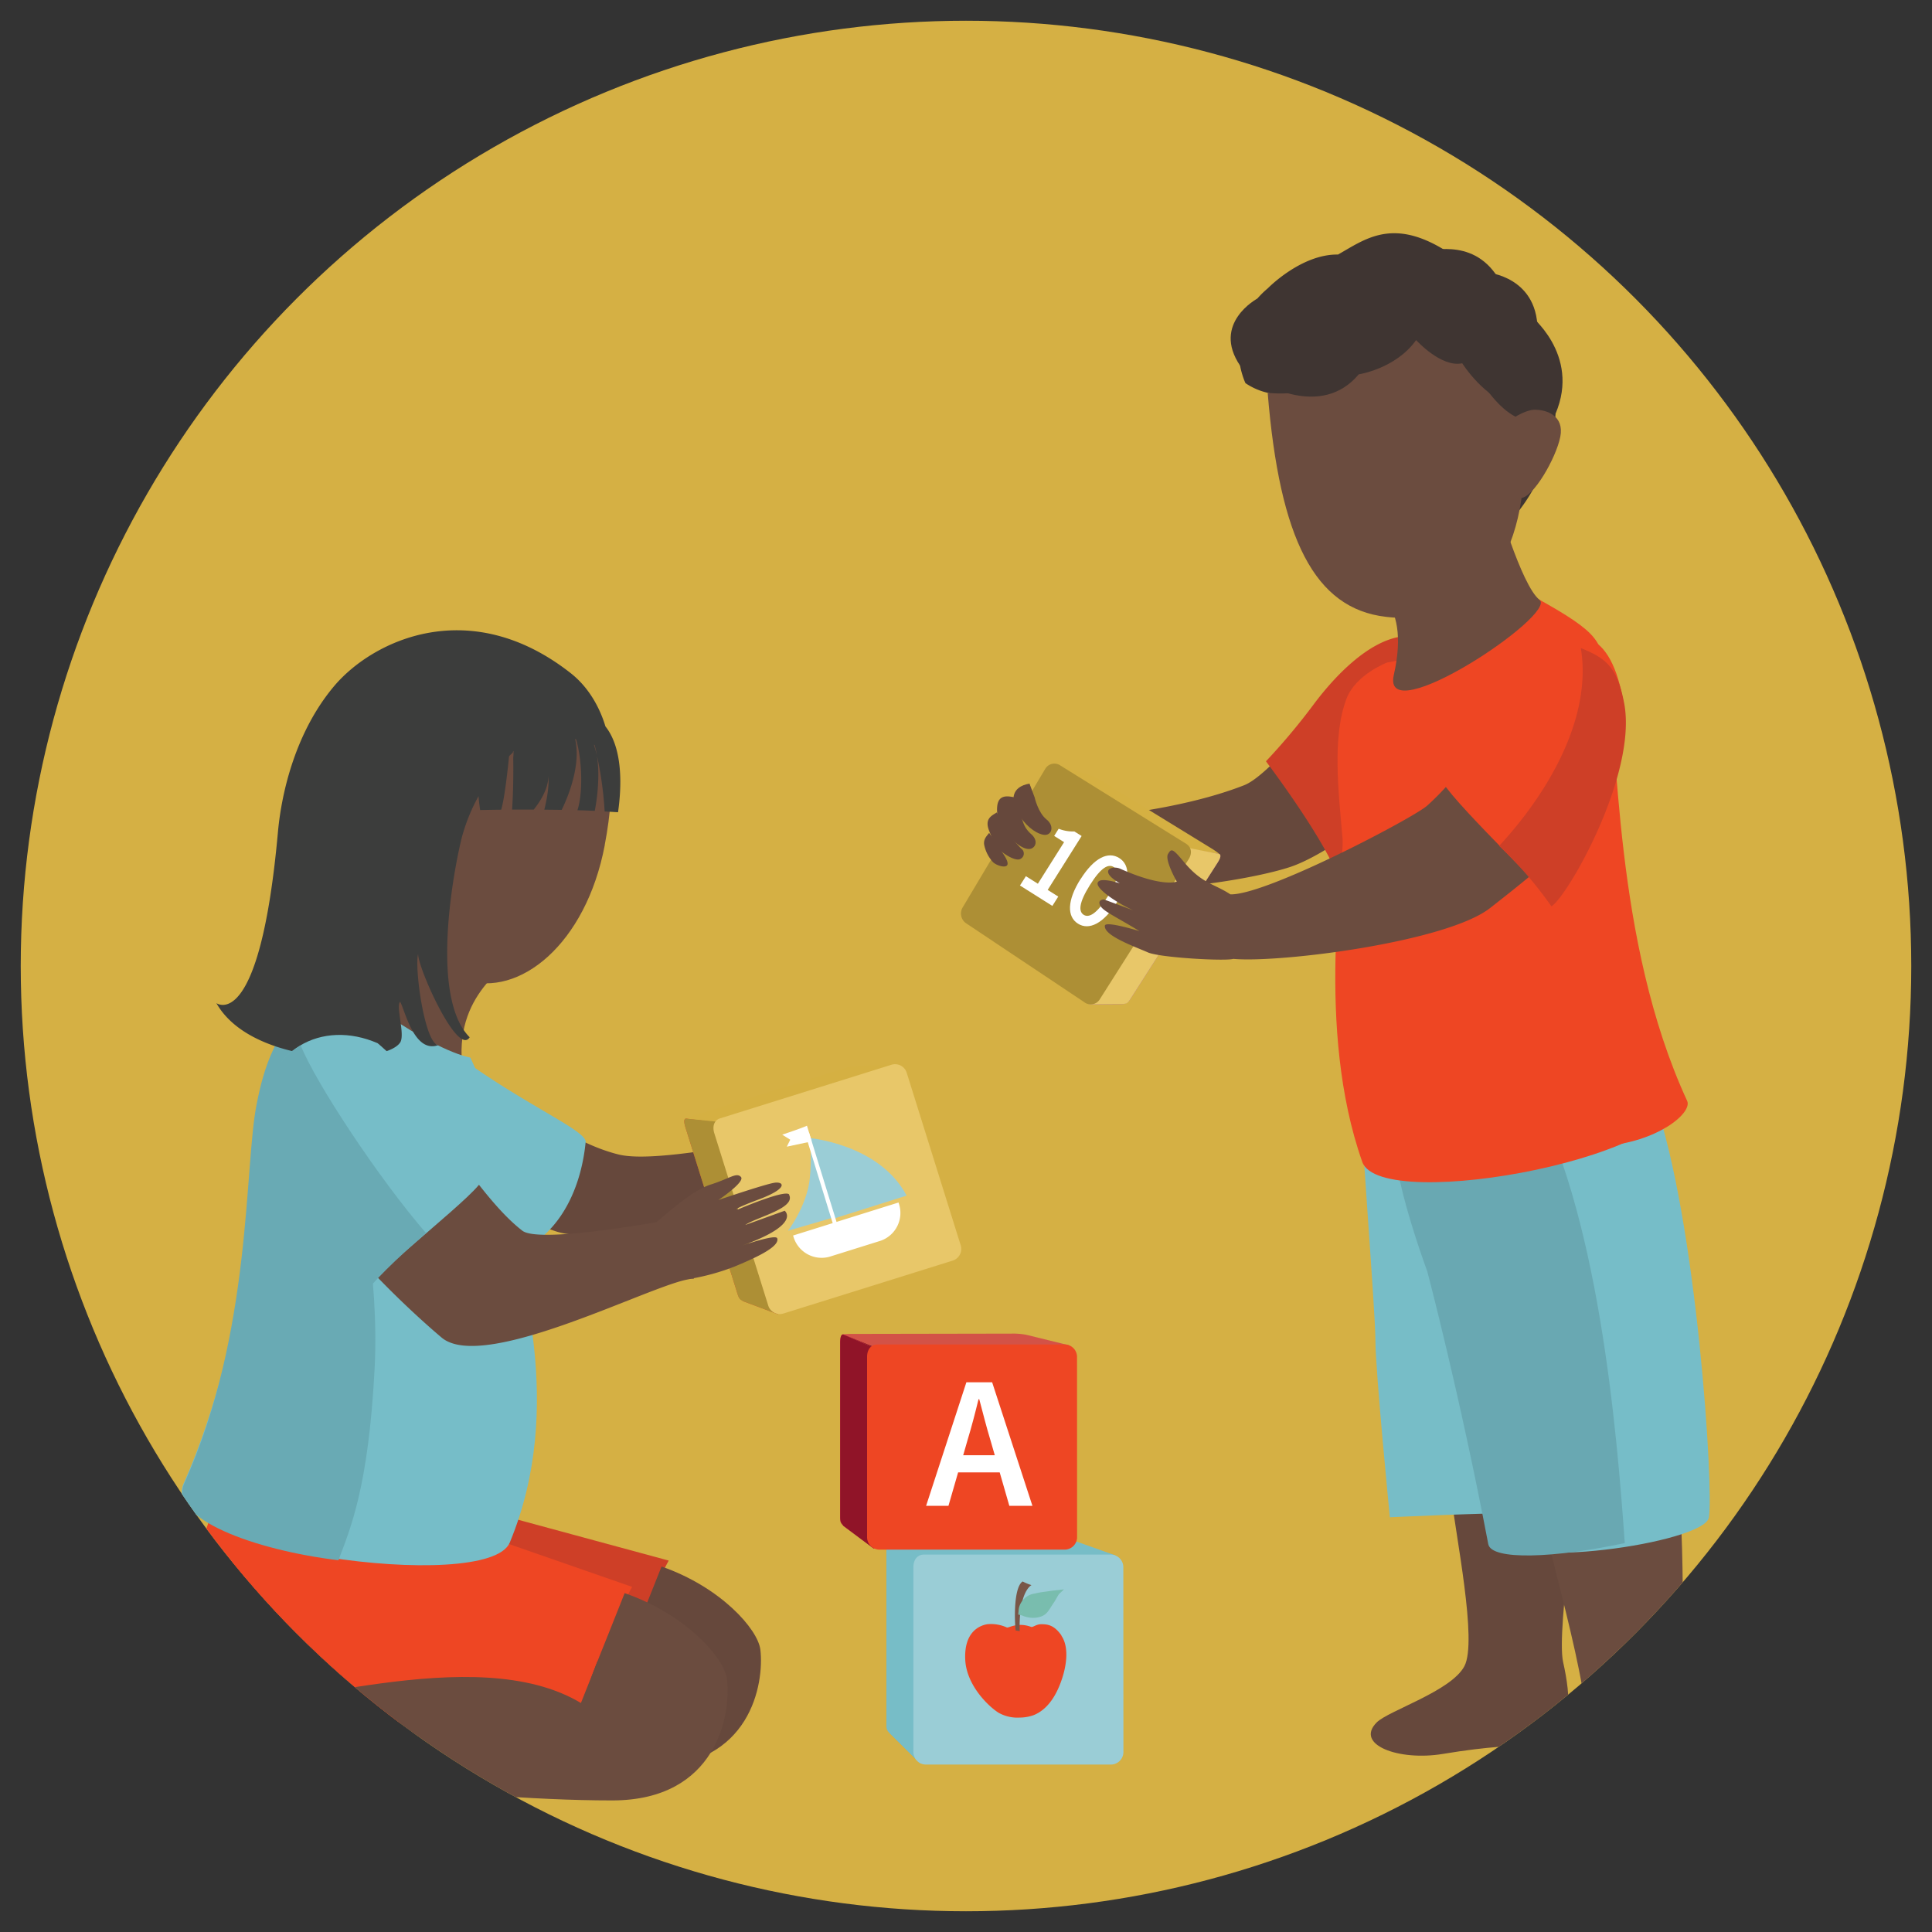 <svg id="Layer_1" data-name="Layer 1" xmlns="http://www.w3.org/2000/svg" xmlns:xlink="http://www.w3.org/1999/xlink" viewBox="0 0 600 600"><rect x="0" y="0" width="600" height="600" fill="#333333" stroke="none"/><defs><style>.cls-1{fill:none;}.cls-2{fill:#d5b044;}.cls-3{clip-path:url(#clip-path);}.cls-4{clip-path:url(#clip-path-2);}.cls-5{fill:#66483c;}.cls-6{fill:#6b4c3f;}.cls-7{fill:#77bdc7;}.cls-8{fill:#76bdc8;}.cls-9{fill:#69a8b2;}.cls-10{fill:#ce3f27;}.cls-11{fill:#ee4623;}.cls-12{fill:#69aab4;}.cls-13{fill:#3c3d3c;}.cls-14{fill:#5eb2e3;}.cls-15{fill:#9acdd6;}.cls-16{fill:#795648;}.cls-17{fill:#79bdae;}.cls-18{fill:#d35247;}.cls-19{fill:#e73d57;}.cls-20{fill:#c13d27;}.cls-21{fill:#83131f;}.cls-22{fill:#901428;}.cls-23{fill:#fff;}.cls-24{fill:#d5b042;}.cls-25{fill:#e64925;}.cls-26{fill:#ad8f35;}.cls-27{fill:#e8c769;}.cls-28{fill:#a358a2;}.cls-29{fill:#3f3532;}</style><clipPath id="clip-path"><circle class="cls-1" cx="300" cy="300" r="293.56"/></clipPath><clipPath id="clip-path-2"><rect class="cls-1" x="8.71" y="-8.28" width="563.19" height="573.56"/></clipPath></defs><title>EEI-LessonOverview-CF-</title><circle class="cls-2" cx="300" cy="300" r="293.56"/><g class="cls-3"><g class="cls-4"><path class="cls-5" d="M450.38,462.36c1.75,14.93,8.48,47.3,4.41,55.07s-23.57,13.81-27.24,17.48c-6.91,6.92,6.85,12.08,20.59,9.78,14.68-2.44,21.22-2.35,29.35-3.05,12-1,10.2-15.41,7.95-25.48S491.29,455,492,448.5s-41.57,13.86-41.57,13.86"/><path class="cls-6" d="M476.06,457.47c2,14.89,19.82,72.66,15.9,80.5s-22.42,8.77-27.31,14.89c-6.11,7.63,12.07,15.2,25.47,11.4s19.4-5,27.52-4.28,8.55-12.69,6.12-22.71.4-50.45-2.86-79.8c-.72-6.49-44.84,0-44.84,0"/><path class="cls-7" d="M422.26,333.54c0,14.1,4.89,73.36,4.89,82.76s4.48,54.9,4.48,54.9,29.76-1.38,42.8-1.38,9.78-120.57,9.78-120.57Z"/><path class="cls-8" d="M513.57,341c13.45,37.58,18.74,122.53,17.12,130.36s-62.74,16.68-64.82,5.79c-9-47-18.95-81.18-18.95-81.18s-16.51-38.92-11.62-46.75S513.57,341,513.57,341"/><path class="cls-9" d="M434.08,349.25c-4.9,7.83,9.17,45.57,9.17,45.57s10,37.76,18.95,84.74c1,5.07,20.39,4.36,42.39-.34-2.43-34.45-8.15-104.14-30.16-142.5-10.9,1.22-38.79,10-40.35,12.53"/><path class="cls-5" d="M425.19,207.93c-12.63,8.4-30.06,32.49-38.81,35.93-24.9,9.76-60.46,11-60.46,11s-5.12,13.88,1.66,17.65c13.87,7.74,58,1.75,73.15-3.28S450.37,237.39,442.4,226a84.94,84.94,0,0,0-17.21-18.1"/><path class="cls-10" d="M434.48,197.8c-9.57,1.77-19.38,11.38-26.65,21.14a200.33,200.33,0,0,1-14.68,17.49s14,18.46,20.41,31.39c.45.95,28.29-22.35,28.29-22.35Z"/><path class="cls-10" d="M77.33,458.45c-6,13.46-9,41.91,3,55.4s104.12,10.48,111.61,10.48c3-16.47,15.73-39.68,15.73-39.68L141.45,466.7Z"/><path class="cls-5" d="M192.31,519.46c-31.83-19.08-89.65-11.21-114-13.22-6.63-.54-9.23-10-18.29-1-23.95,24-27.19,12.42-30.69,25.45-2.44,9.11,16,3.94,39.13-.28s84.82,18.23,133.25,18.23c31.44,0,35.66-25.85,34.43-36.31-.75-6.37-12.35-19.46-30.69-25.83Z"/><path class="cls-11" d="M70.05,459.91c-6.2,14-19.21,43.72-1.63,64.41,13.87,16.3,103.84,9.61,111.6,9.61,3.1-17.07,16.29-41.11,16.29-41.11L136.1,471.88Z"/><path class="cls-5" d="M282.05,351c-.77-1.88-16.29,3-16.29,3s-2.81,1.25,6.71-1.28S280.8,348,278,348s-15.43,2.78-15.43,2.78,7.62-3.44,6.44-5.1-3.38.1-9.55,1.41a37.32,37.32,0,0,0-14.37,6.46c-11,.78-41.73,7.74-52.93,5-20.61-5.07-41-25.61-59.52-36.06,0,0-22.38-10.3-30.1,10.38s49.85,42.63,69.95,49.49c15.62,5.33,62.7-8.44,77-10.34l1.12-.11a7,7,0,0,1,1.62,0l0-.19a68,68,0,0,0,12.58-2.31c6.16-1.87,14.37-5.46,13.72-8.26-.31-1.41-7.68,1.08-7.68,1.08,14-4.35,9.57-7.66,9.57-7.66L267.6,359c3.61-2.08,16.27-3.58,14.45-8"/><path class="cls-8" d="M140.82,326.85c21.34,16,41.42,24.18,41.06,27.83-1.29,13-6.54,24.75-15.79,31.21s-31.67,9.56-32.9-15.14a102.81,102.81,0,0,1,7.63-43.9"/><path class="cls-6" d="M114,280.77c-2.39,7.17-10.17,20.93-16.15,25.72s50.94,49.27,46.71,30.61c-5.85-25.81,10.7-35.4,17.29-42,3.38-3.39-47.85-14.35-47.85-14.35"/><path class="cls-6" d="M151.15,304.92l-37.07,48.6L96,312.18s10.89-17.43,13.78-30.49,31.22,13.79,34.12,16a64.12,64.12,0,0,1,7.26,7.27"/><path class="cls-6" d="M187.82,262.45c-5.87,30.9-26.68,47.45-43.46,41.85-30.09-10-51.27-33.88-43.75-64.42S126.66,193,154,199.76s41.36,22.94,33.8,62.69"/><path class="cls-8" d="M106.34,310.31C96.41,323,94,325,87.18,338.43c-7.21,14.27-9,75-30.17,122.29-9.12,20.36,94.57,34.56,101.3,18.35,17.93-43.22,1.6-85.75,2.24-93.35,1.93-23.11-14.48-57.28-14.48-57.28s-9.1-1.31-28.31-14.9c-16.78-11.87-11.42-3.23-11.42-3.23"/><path class="cls-12" d="M79.74,342.71c-4,19.87-1.32,70.74-22.52,118-4.82,10.77,21.51,20.65,47.89,23.84,3.7-9.86,9.29-22.59,11.22-59.31,1.54-29.33-4.89-57.47-7.34-72.14-1.76-10.56,3.43-26.77,8.3-40.06C101.13,301.65,99,306.94,99,306.94c-13.79,12.82-17.14,25.14-19.26,35.77"/><path class="cls-6" d="M180.41,528.88c-33-19.77-93.65,3.23-118.92,1.14-6.88-.56-10.63-11.68-20-2.29C16.66,552.54,14.33,540.91,9.67,554.1c-6.2,17.57,18.67,2.81,42.66-1.56s87.6,6.6,137.77,6.6c32.58,0,37-26.79,35.69-37.62-.79-6.59-12.8-20.16-31.8-26.76Z"/><path class="cls-13" d="M188,225.52c-1.2-4-4.17-11.28-10.73-16.44C146.09,184.56,116,198.67,103.83,213,92,227,87.47,245.6,86.31,258.46c-5.66,62.85-19.11,53.07-19.11,53.07,11,19.57,52.18,19.57,57.07,12.23,1.62-2.43-1.45-11.42,0-12.64,1.45,2.42,4.32,16.12,11.82,13.46-4.25-.64-7.43-24.14-6.23-28.37-.3,3.81,12.21,32.09,16,25.92-12.24-12.23-5.24-50.81-2.45-62a56.37,56.37,0,0,1,5.2-12.87c.22,2.59.51,4.31.51,4.31s2.52-.06,6.53-.11c.94-3.07,1.9-11.07,2.41-16.33,0-.63,1.3-1.11,1.28-1.76l.15-.13a19.77,19.77,0,0,1-.1,2.09c.12,7.69-.17,13.4-.36,16.1,2,0,4.3,0,6.72,0,1.81-2.25,4.56-6.33,4.56-10.45.3,3.58-.7,8.21-1.27,10.47l5.41.06c1.89-3.89,6.06-13.78,4.16-22l.29.08c2,6.83,2.11,16.92.43,22.05,1.79,0,3.6.11,5.38.18.43-2.16,1.79-10,.67-17.19-.26-1.14-.61-2.24-.93-3.36l.2.07a29.6,29.6,0,0,1,.73,3.29A110.85,110.85,0,0,1,187.78,252l4.16.25c1.07-7.5,1.67-19.68-3.95-26.7"/><path class="cls-7" d="M346.12,482.94c.64.22.79.92-1.3.92H289.69a20.47,20.47,0,0,1-4.74-.4l-8.88-5.84c-.5-.21.71-.38,2.68-.38H326.5a21.36,21.36,0,0,1,4.64.38Z"/><path class="cls-14" d="M287.53,544c0,2.15-.79,3.29-1.82,3.56l-9.39-9.29c-.61-1-1-.82-1-2.93V480.09c0-2.12.46-2.77,1-2.65l9.63,6.45c.57.11,1.58,1.09,1.58,3.24Z"/><path class="cls-7" d="M287.53,544c0,2.15-.79,3.29-1.82,3.56l-9.39-9.29c-.77-.87-1-.82-1-2.93V480.09c0-2.12.46-2.77,1-2.65l9.17,6a4,4,0,0,1,2,3.7Z"/><path class="cls-15" d="M348.89,544.05A3.91,3.91,0,0,1,345,548H287.58a3.9,3.9,0,0,1-3.92-3.9v-57.4c0-2.16,1.12-3.91,3.28-3.91h58a3.92,3.92,0,0,1,3.92,3.91Z"/><path class="cls-11" d="M329.66,507.93c-2.26-3.26-4.29-3.52-6.31-3.51-1.58,0-2.51,1-3.13.82-4.36-1.59-7,.46-7.55.18a11.86,11.86,0,0,0-6.09-1c-1.28.23-7.22,1.45-6.82,10.9.31,7.92,7.08,14.52,10.37,16.6a12,12,0,0,0,6.54,1.49h.13a13.17,13.17,0,0,0,4.19-.75c2.34-.93,5.57-3.18,8-9.07s3.07-12.12.63-15.62"/></g><g class="cls-4"><path class="cls-16" d="M315.46,506.44c-.31-1.4-.93-13.33,2.13-15.3a15.73,15.73,0,0,0,2.75,1.13s-4,1.87-3.67,14.31c-1.21-.28-1.21-.14-1.21-.14"/><path class="cls-17" d="M326.74,494c-1.53.28-3.6.42-5.32.88a5.87,5.87,0,0,0-4.95,4.35c-.19.82-.11,1.71-.31,2.12l12.18-6.3,2.11-1.46-3.71.41"/><path class="cls-17" d="M317.6,501.78a8.43,8.43,0,0,0,4.33.58c3.25-.51,3.58-2.11,5.33-4.63.47-.62,1.33-2.36,1.66-2.71l1.5-1.43c-4.57,2.85-9.76,4.94-14.24,7.78.13.11.79.16,1.42.41"/><path class="cls-18" d="M331.74,417.73c.64.21.78.9-1.3.9H275.3a20.47,20.47,0,0,1-4.74-.4l-8.86-3.6c-.51-.21.69-.37,2.67-.37l49.74-.09a21.59,21.59,0,0,1,4.65.37Z"/><path class="cls-19" d="M273.15,477.36c0,2.11-.79,3.24-1.83,3.49l-9.39-7c-.61-1-1-.8-1-2.88V417c0-2.07.45-2.69,1-2.59l9.63,4.2c.58.12,1.59,1.07,1.59,3.17Z"/><path class="cls-20" d="M270.71,418.28l.85.37c.58.11,1.58,1.07,1.58,3.17v55.54l.59-55.31a4.8,4.8,0,0,0-2.15-3.62,8.82,8.82,0,0,1-.87-.15M260.92,471c0,2.08.25,2,1,2.88-.61-1-1-.8-1-2.88"/><path class="cls-21" d="M261.82,414.44a.47.47,0,0,0-.17,0,.47.47,0,0,1,.17,0h.12l8.77,3.83a6.58,6.58,0,0,0,.87.15,1.43,1.43,0,0,0-.48-.23l-9.16-3.75h-.12"/><path class="cls-22" d="M261.82,414.44a.47.47,0,0,0-.17,0c-.43.15-.73.87-.73,2.57v54c0,2.08.4,1.87,1,2.88l9.37,7c1.05-.25,1.83-1.38,1.83-3.49V421.82c0-2.1-1-3.06-1.58-3.17l-.85-.37-8.77-3.83h-.12"/><path class="cls-11" d="M334.5,477.43a3.87,3.87,0,0,1-3.92,3.82H273.19a3.86,3.86,0,0,1-3.91-3.82V421.36c0-2.12,1.11-3.83,3.28-3.83h58a3.87,3.87,0,0,1,3.92,3.83Z"/><path class="cls-23" d="M308.94,451.93l-1.36-4.7c-1.22-4-2.34-8.45-3.46-12.68h-.23c-1.05,4.29-2.18,8.64-3.41,12.68l-1.35,4.7Zm1.53,5.34H297.55l-3,10.38h-6.94l12.51-38.37h8l12.51,38.37h-7.17Z"/><path class="cls-24" d="M278,330.52c.65,0,1,.64-.93,1.23l-50.53,15.82a19.31,19.31,0,0,1-4.46,1l-9.21-.89c-.53,0,.53-.56,2.35-1.12l45.56-14.36a20.58,20.58,0,0,1,4.37-1Z"/><path class="cls-25" d="M242.09,404.24c.63,2,.24,3.3-.63,3.86l-10.68-4c-.86-.78-1.18-.47-1.79-2.44l-16.11-51.51c-.62-2-.4-2.7.15-2.76l10.09,1.24c.55-.06,1.76.57,2.39,2.57Z"/><path class="cls-26" d="M242.09,404.24c.63,2,.24,3.3-.63,3.86l-10.68-4c-1-.59-1.18-.47-1.79-2.44l-16.11-51.51c-.62-2-.4-2.7.15-2.76l9.53.95a4.65,4.65,0,0,1,3.55,2.92Z"/><path class="cls-27" d="M298.35,386.71a3.8,3.8,0,0,1-2.45,4.77l-52.61,16.45a3.78,3.78,0,0,1-4.72-2.52l-16.75-53.52c-.62-2-.11-4,1.87-4.59l53.18-16.64a3.79,3.79,0,0,1,4.73,2.53Z"/><path class="cls-15" d="M258.89,378.46l-7.84-25.08s22,1.78,30.51,17.93c-7.52,2.35-22.67,7.15-22.67,7.15"/><path class="cls-15" d="M251.76,356.85l6.69,21.37-13.72,4s5.83-7.67,6.74-16.14a67.48,67.48,0,0,0,.29-9.25"/></g><rect class="cls-23" x="254.75" y="351.21" width="1.25" height="32.01" transform="translate(-96.79 91.46) rotate(-17.12)"/><g class="cls-4"><path class="cls-23" d="M279.05,373.45l.11.36a9.13,9.13,0,0,1-5.75,11.54l-15.69,4.91a9.11,9.11,0,0,1-11.31-6.21l-.11-.35Z"/><path class="cls-23" d="M250.61,349.6c-1.52.73-7.68,2.78-7.68,2.78l2.49,1.57-1.07,2.16,7.73-1.65Z"/><path class="cls-6" d="M245.11,371c-1-1.8-15.91,4.6-15.91,4.6s-2.81.36,6.43-3.1,7.82-5.56,5-5.2-17.52,5.38-17.52,5.38,8.38-5.63,7-7.16-3.36.43-9.37,2.34c-5.41,1.71-12.49,8-16.87,11.7-10.91,1.88-37.33,6-41.66,2.64-16.79-13-32.36-47.09-51.83-55.66,0,0-16.82-4-22.46,17.36s35.58,60,49.22,71.49c12.62,10.65,61.56-14.59,75.64-17.88l1.11-.23a7.13,7.13,0,0,1,1.61-.14l-.06-.18a70.17,70.17,0,0,0,12.56-3.57c5.94-2.47,14.29-6.11,13.37-8.83-.46-1.36-10.8,2.24-10.8,2.24,18.49-6.64,13.12-10.79,13.12-10.79l-12.24,4.42c3.39-2.43,15.84-5.17,13.59-9.43"/><path class="cls-8" d="M117.32,324c-17.42-7.62-35.09,2-35.72,22.67s25.75,53.41,30.92,55.21c4-7.09,38.4-32.94,37.3-36-7.66-21.21-32.5-41.87-32.5-41.87"/><path class="cls-12" d="M81.19,346.92c-.64,20.63,26.5,53.72,31.66,55.52,2-3.49,10.6-11.86,19.45-19.5C117.49,365.8,98,336.21,93.39,324.66c-7,3.94-11.87,11.63-12.2,22.26"/><path class="cls-11" d="M476.47,192.91c9.93,12.72,6.48,9.42,13.25,22.82,7.21,14.26,9,75,30.17,122.29,9.12,20.35-91,39.39-96.82,22.83-14.68-41.58-5.48-92.68-6.12-100.28-1.19-14.21-3.37-31.55,1.23-43.61,2.89-7.55,12.66-11.23,12.66-11.23s10.94-.86,30.14-14.46c16.79-11.87,15.49,1.64,15.49,1.64"/><path class="cls-11" d="M498.89,209.82c4,19.88,2,82.14,25.07,132.07,1.71,3.71-9.17,12.85-26.3,14.07-.6-7.33-4.58-13-6.51-49.73C489.6,276.89,494.2,239,487.27,219c-4.4-12.69-5.5-20.17-24.66-29.35,10.19-6.51,13.35-4.58,13.35-4.58,22.32,12.23,20.81,14.13,22.93,24.76"/><path class="cls-24" d="M328.31,237.3c-.57-.14-1,.32.54,1.33l36.87,22.88a19.42,19.42,0,0,0,4,2.17l9,1.84c.52.1-.38-.68-2-1.74l-33.64-20.66a19.31,19.31,0,0,0-3.69-2Z"/><path class="cls-28" d="M338.6,308.28c-1,1.59-1,2.88-.27,3.65l10.59-.12c1-.43,1.18-.05,2.19-1.64l27.05-42.31c1.06-1.66,1-2.4.5-2.63l-10-1.73c-.53-.22-1.81,0-2.87,1.68Z"/><path class="cls-27" d="M338.6,308.28c-1,1.59-1,2.88-.27,3.65l10.59-.12c1-.24,1.18-.05,2.19-1.64l27.05-42.31c1.06-1.66,1-2.4.5-2.63l-9.35-1.86a4.28,4.28,0,0,0-4,1.69Z"/><path class="cls-26" d="M298.92,281.88a3.7,3.7,0,0,0,1,4.78l36.75,24.53a3.29,3.29,0,0,0,4.81-.74l27.66-43.6c1.08-1.68,1-3.64-.71-4.77L329.26,237.7a3.28,3.28,0,0,0-4.65,1.07Z"/><path class="cls-23" d="M318.6,272.11l3.72,2.34,8.14-12.91-3.08-1.94,1.4-2.22a12.08,12.08,0,0,0,4.87.83l2.26,1.42-10.54,16.74,3.28,2.07-1.83,2.9L316.76,275Z"/><path class="cls-23" d="M344.06,278.35c3.5-5.56,3.45-8.05,1.82-9.08s-3.89,0-7.39,5.58-3.55,8.24-1.94,9.25,4-.2,7.51-5.75M335.6,273c4.19-6.64,8.56-8.7,12-6.52s3.48,7.06-.69,13.68-8.68,8.88-12.14,6.69-3.39-7.21.8-13.85"/><path class="cls-5" d="M319.72,243.36c-5.8,1-5.8,5.27-3.69,9s5.28,6.34,7.92,6.87,3.69-2.64,1.05-4.75-3.69-6.86-3.69-6.86Z"/><path class="cls-5" d="M314.84,247.58c-2-.4-4.75-.8-5.14,2.77s1.18,5.8,3.56,9.1c1.24,1.73,4.82,4.87,7,4.09,1.45-.53,2.13-2.59,0-4.48-2.51-2.25-2.46-4-3.16-5.42a43.5,43.5,0,0,1-2.25-6.06"/><path class="cls-5" d="M309.56,252.32c-1.71,1.06-3.83,2-2.38,5.68s2.12,5.14,4,6.59,4.63,2.91,5.81,2.11a1.84,1.84,0,0,0,.13-3.16,46.79,46.79,0,0,1-4.88-6.07c-.39-.79-2.64-5.15-2.64-5.15"/><path class="cls-5" d="M307.18,258.66c-.65.93-2,2-1.45,4.08a11.34,11.34,0,0,0,2.65,5c1.05,1.06,4.09,2,4.49.79s-1.61-3.7-2.12-4.62-3.57-5.27-3.57-5.27"/><path class="cls-6" d="M462.61,148.64c2.28,6.84,9.79,33.08,15.49,37.64s-49.27,41.11-45.24,23.34c5.56-24.56-8.05-28.14-14.32-34.41-3.21-3.22,44.07-26.57,44.07-26.57"/><path class="cls-6" d="M341,273.94c1.65-2.67,16.88,4.25,16.88,4.25a64.3,64.3,0,0,1-9-3.26c-8.42-4.43-3.61-6.32-1-5.14,13.25,5.9,17.59,4,17.59,4s-3.81-6.66-2.75-8.54,1.5-1.72,4.94,2.42c5.62,6.79,9.43,6.77,14.45,10.08,11.21.27,56.93-23.79,61.11-27.55,18.34-16.51,18.12-31.05,36.07-43.41,0,0,16.49-6.25,22,17.11s-15.9,40.36-38.52,58.09c-13.45,10.54-65.11,17.11-79.75,15.8-2.64.75-22.73-.38-26.5-2-4.26-1.88-13.84-5.24-13.39-8.33.22-1.55,10.73,1.7,10.73,1.7-8.45-5.17-12-6.44-12.4-8.55-.27-1.27,1.4-1.28,1.4-1.28l12.55,4.67c-5.21-1.37-15.74-7.88-14.44-10"/><path class="cls-11" d="M472.6,206.77c15.29-14.37,27.09-12.35,31.3,9.82S486.63,277,481.8,279.78c-5.24-7-36.64-36.4-34.61-39.25,16.46-23.21,25.41-33.76,25.41-33.76"/><path class="cls-10" d="M504.4,218.38c4.2,22.17-17.75,60.31-22.6,63.09a120.59,120.59,0,0,0-16.23-18.76c14.66-15.81,29-39.34,25.37-61.45,7.68,3.14,11.28,5.7,13.46,17.12"/><path class="cls-29" d="M415.62,79c9.11-5.14,18.43-12.81,38.35,2.32,44,12.8,36.24,85.05-8.51,93.46-7.79,2-42.06-51-51.77-52.79a20.48,20.48,0,0,1-6.9-3s-8.13-16.79,7-29.51c0,0,10.35-10.63,21.78-10.43"/><path class="cls-6" d="M484.56,135.67c-1.3,6.55-8.37,18.91-12.29,19s-12.19-8-10.89-14.58,11.12-12.76,15.05-12.84,9.43,1.88,8.13,8.43"/><path class="cls-6" d="M430.41,191.56c-22.1-2.56-33-24.05-36.72-69.56,17.12,1.61,22.28-6.65,52.26-20.66,9.31,6.47,15.82,25.42,26.69,28.9,4,35.26-8.7,65.22-42.23,61.32"/><path class="cls-29" d="M442.86,77.51c1.68.92,16.28-4.49,23.87,11.47"/><path class="cls-29" d="M461.67,84.6s16.68,1.18,15.8,19.35"/><path class="cls-29" d="M474.84,97.6s16.12,12.32,8.26,30.85"/><path class="cls-29" d="M390.49,92.72s-14.31,7.67-5.34,20.87"/><path class="cls-29" d="M471.35,123.16l-9-21.78-17.48-5.44L428.1,98.52l-17.37,11.25-6.44,7.85-12.74.92s18.6,11.83,30.43-2.29c0,0,11.47-1.72,17.81-10.63,0,0,7.78,8.62,14.32,7.2,0,0,6.94,11.17,16.93,13.56"/></g></g></svg>